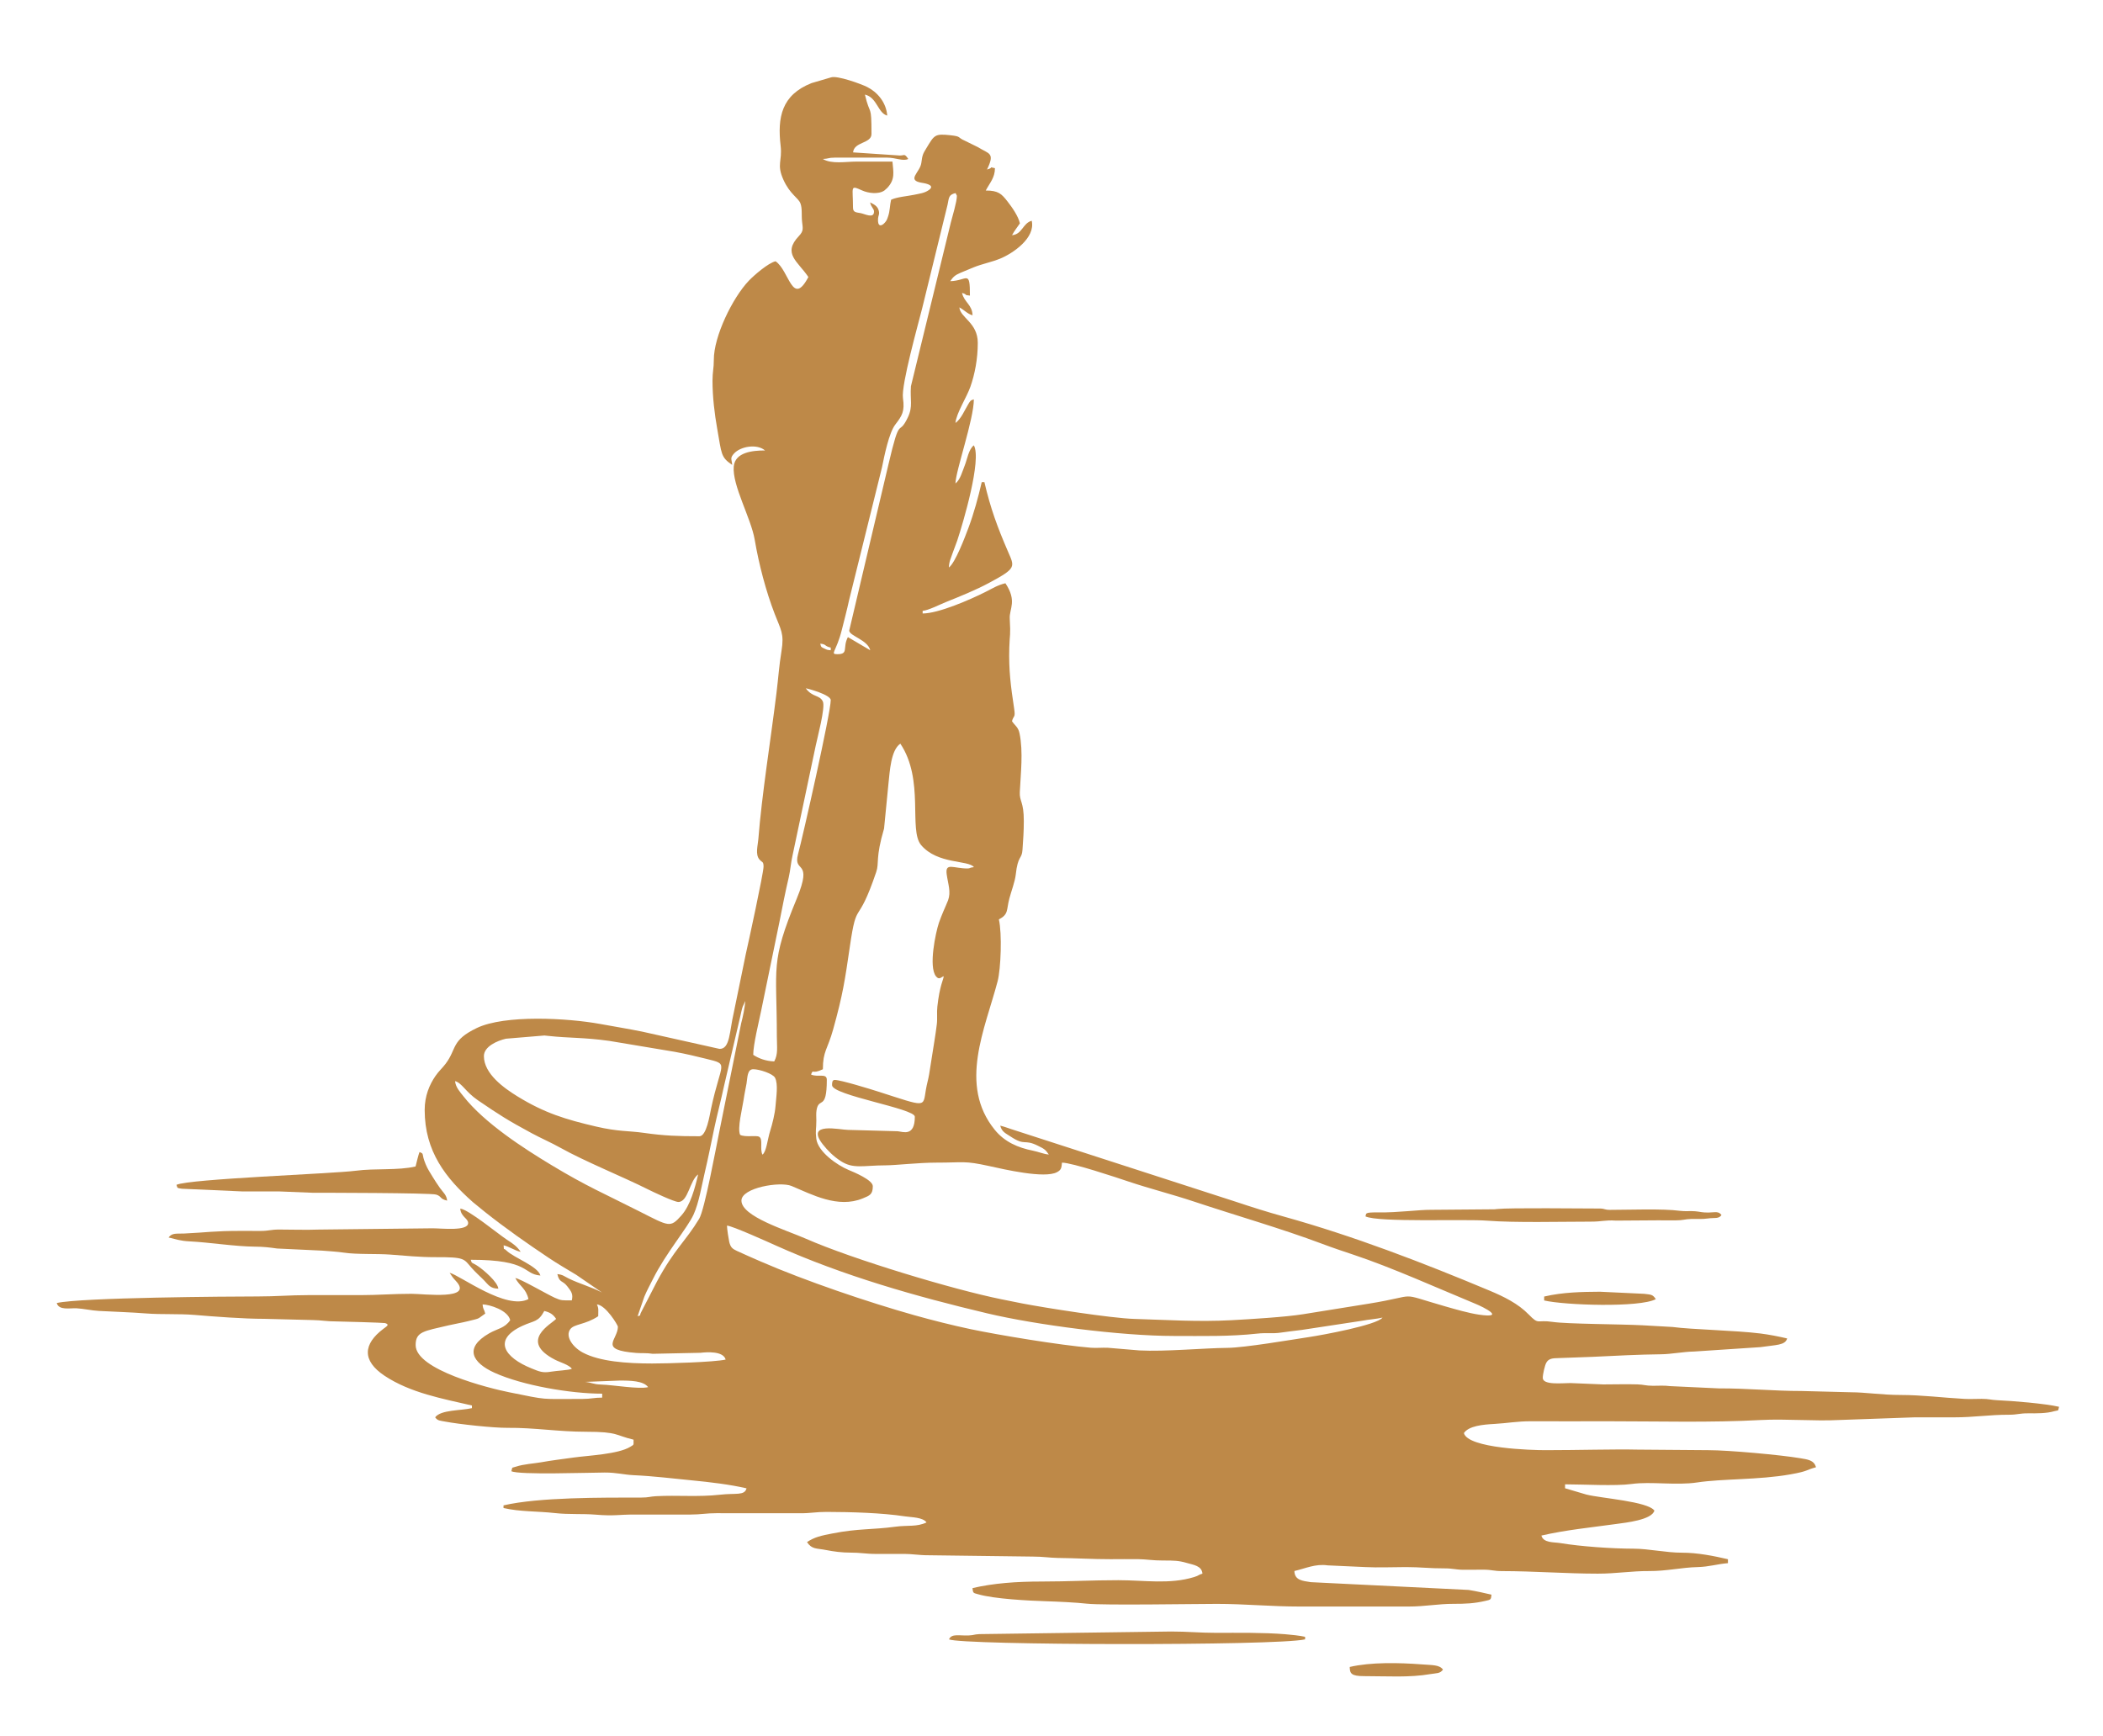 <?xml version="1.0" encoding="UTF-8"?>
<svg data-bbox="14.15 19.222 499.36 398.936" viewBox="0 0 524.47 432.98" xmlns="http://www.w3.org/2000/svg" data-type="color">
    <g>
        <path d="M161.64 345.99c-1.16-1.58-4.41-1.66-7.21-1.64l-8.52.33c1.58.13 2.01.6 3.93.66 3.18.09 9.37 1.22 11.8.65zm-29.07-4.67c1.91.77 2.77 1.18 4.86.81 1.26-.23 4.47-.36 5.2-.72-.75-1.02-2.97-1.61-4.27-2.29-9.09-4.72-.74-8.92.33-10.16-.73-1.09-1.48-1.62-2.95-1.97-1.5 2.83-2.56 2.37-5.46 3.71-7.53 3.47-4.45 7.91 2.29 10.62zm-5.33-12.04c-.58-2.5-5.16-3.89-6.88-3.93.11 1.38.37 1.08.66 2.29-2.15 1.44-.92 1.07-4.32 1.9-1.66.41-3.26.67-4.85 1.04-6.15 1.45-8.19 1.55-8.19 4.92 0 6.19 18.3 10.76 23.29 11.76 10.07 2.03 7.4 1.67 18.32 1.67 2.18 0 2.84-.33 4.91-.33v-.98c-7.84 0-19.85-2.04-26.88-5.23-5.45-2.48-7.71-6.15-1.29-9.83 2.07-1.18 3.88-1.27 5.23-3.28zm26.86 1.64c0-.38-3-5.38-5.24-5.57.5 1.04.33 1.49.33 2.95-3.19 2.13-5.98 1.9-6.96 3.22-1.35 1.82.64 4.53 3.13 5.85 4.18 2.22 10.94 2.72 17.26 2.72 3.94 0 15.53-.33 18.35-.98-.58-2.16-4.67-1.88-6.27-1.69l-11.93.25c-1.53-.24-2.52-.1-4.06-.21-9.69-.75-4.61-3.25-4.61-6.54zm138.6 2.3c-13.16 0-34.27-2.74-46.46-5.63-17.81-4.22-35.89-9.37-52.6-16.86-1.83-.82-11.06-5-12.34-5.03.02.87.41 3.39.56 4.03.34 1.41.78 1.75 1.96 2.3 2.07.95 3.85 1.73 5.9 2.62 11.15 4.85 26.75 10.14 38.36 13.41 4.28 1.2 9.45 2.51 13.91 3.45 6.79 1.44 22.45 4.04 30.08 4.65 1.36.11 2.88-.06 4.24.01l7.86.66c6.36.34 16.03-.59 21.97-.64 4.26-.04 15.8-2.01 20.54-2.73 2.83-.42 16.74-2.95 18.11-4.82-1.53.36-3.39.46-5.1.79l-15.07 2.29c-1.91.26-3.37.38-5.23.67-1.94.3-3.76.01-5.67.23-7.09.78-13.76.6-21.02.6zM190.15 288c1-.73 1.25-3.8 1.93-5.94.52-1.63 1.2-4.36 1.33-6.21.15-2.09.72-5.45-.13-7.04-.54-1.02-3.9-2.12-5.42-2.12-1.54 0-1.43 2.09-1.68 3.56-.24 1.39-.49 2.39-.75 4.16-.31 2.08-1.6 7.09-.84 8.66 1.37.66 4.04.03 4.76.48.99.63.09 2.98.8 4.45zm-20.97 11.8c-1.05 0-6.47-2.58-7.64-3.17-6.03-3.04-15.7-6.94-21.77-10.34-2.42-1.35-4.7-2.31-7.17-3.64-5.96-3.21-8.15-4.62-13.41-8.21-3.11-2.12-3.99-4.33-5.7-4.78.13 1.53 1.25 2.72 2.1 3.8 5.21 6.64 15 12.96 21.88 17.11 8.89 5.37 13.27 7.16 21.89 11.53 7.58 3.84 7.77 4.21 10.57 1.07 2.25-2.53 3.39-6.86 4.18-10.24-2.11 1.52-2.49 6.87-4.93 6.87zm5.24-16.39c1.78 0 2.55-5.18 2.92-6.91 2.52-11.82 4.67-10.94-1.28-12.42-2.58-.64-4.97-1.21-7.78-1.73l-16.29-2.72c-6.62-.92-9.86-.66-15.35-1.26-.67-.07-.35-.03-.86-.09l-9.61.8c-2.13.49-5.49 1.93-5.49 4.34 0 4.41 5.01 7.98 8.33 10.02 6.81 4.19 12.03 5.77 19.65 7.55 5.57 1.3 8.09 1.03 11.86 1.57 5.16.74 8.68.85 13.9.85zm1.37 8.92c-.83 3.54-1.46 7.59-2.82 10.61-1.5 3.31-6.9 9.6-10.13 16.08-.78 1.57-1.53 2.9-2.15 4.41l-1.68 4.88c1.16-.47.25.21.91-1.06l3.9-7.57c4.37-8.15 7.17-10.08 10.54-15.67 1.38-2.28 4.21-17.78 4.99-21.55l5.5-27.26c.42-1.57.88-3.78 1.03-5.53l-.63 1.34c-.2.59-.22.68-.36 1.28-.21.85-.4 1.89-.61 2.67l-3.72 15.94c-.7 3.32-1.76 7.32-2.46 10.65-.78 3.69-1.48 7.29-2.31 10.78zm36.16-56.25c-1.23 8.4-1.74 11.98-4.18 20.72-1.39 4.99-2.55 5.34-2.55 9.9-2.89 1.39-2.33-.22-2.95 1.31 1.62.78 3.93-.44 3.93 1.31 0 7.9-2.01 4.17-2.56 7.59-.14.84-.05 1.72-.05 2.57 0 2.31-.28 2.38-.01 4.57.41 3.28 5.3 6.62 8 7.74 1.35.56 6.09 2.52 6.09 4.07 0 2.06-.75 2.33-2.51 3.05-6.19 2.55-12.64-.96-17.76-3.1-2.85-1.19-12.49.44-12.49 3.65 0 3.98 11.2 7.36 16.06 9.5 11.8 5.18 36.84 12.7 48.78 15.11 1.71.34 3.34.68 5.19 1.04 5.7 1.1 22.17 3.69 27.93 3.86 8.45.25 15.81.77 24.26.32 4.52-.24 13.53-.79 17.84-1.49l16.37-2.63c13.15-2.12 6.62-2.9 19.05.66 2.63.75 5.84 1.69 8.42 2.07 6.93 1.01 1.21-1.86-.89-2.72-9.41-3.89-20.84-9.05-30.37-12.22-2.61-.87-5.18-1.73-7.78-2.71-10.29-3.86-21.24-6.97-32.03-10.56-5.52-1.84-10.79-3.14-16.31-4.99-2.98-1-14.07-4.71-16.58-4.71-.11 1.35-.22 1.83-1.23 2.37-3.11 1.68-13.28-.72-16.98-1.53-6.22-1.36-6.11-.84-13.24-.84-4.37 0-9.97.66-12.44.67-5.72.01-8.17 1-11.36-1.11-1.78-1.18-3.15-2.53-4.4-4.12-4.47-5.72 4.36-3.61 6.23-3.61l12.45.34c1.3.12 4.27 1.44 4.27-3.63 0-2.05-20.64-5.32-20.64-7.86 0-.51-.01-1.31.66-1.31 1.5 0 9.02 2.32 10.85 2.91 12.1 3.87 11.14 4.01 11.89-.47.25-1.48.59-2.53.8-3.78l1.3-8.2c.24-1.36.46-3.11.62-4.3.19-1.49-.03-2.98.14-4.45.57-5.24 1.52-6.69 1.59-7.58-.66.24-1.15 1.02-1.94.02-1.88-2.39-.09-10.85.74-13.34.38-1.12.67-1.76 1.1-2.83.4-1 .84-1.85 1.18-2.77.77-2.11.02-3.95-.34-6.48-.42-3.05 1.69-1.47 5.15-1.47.85 0 .34-.22 1.64-.33-1.32-1.81-9.07-.65-13.17-5.51-3.18-3.77.89-16.23-5.18-25.29-2.38 1.6-2.63 6.98-2.95 9.83l-1.11 11.34c-2.2 7.48-1.16 8.49-1.95 10.83-4.81 14.21-4.78 6.3-6.58 18.59zm-4.77-61.45c0-1.34-5.75-2.91-6.23-2.95 1.69 2.31 3.42 1.57 4.26 3.28.7 1.44-1.45 9.36-1.77 11l-5.77 27.33c-.41 1.74-.56 3.83-.97 5.58-.85 3.61-1.59 7.4-2.32 11.11l-4.53 22.01c-.58 2.84-2 8.56-2 11.11 1.3.87 3.15 1.59 5.24 1.64 1-1.88.66-3.48.65-6.23 0-17.53-1.69-18.26 4.96-34.36 4.19-10.14-1.01-6.14.33-11.12 1.16-4.25 8.15-35.23 8.15-38.4zm0-13.1c-1.69-.39-1-.85-2.62-.98.25.94.22.82 1.06 1.23.66.32.71.34 1.56.41v-.66zM252.4 58.64l-.1.1c.01 0 .13-.06.1-.1zm-25.98 45.45c1.31-2.77.5-4.33.76-7.76l9.95-40.83c.42-1.68 1.51-5.14 1.51-6.68 0-.04-.32-.65-.33-.66-1.72.4-1.63 1.08-2 2.92l-6.32 25.79c-.94 3.78-5.28 19.15-4.8 22.43.48 3.31-.22 4.4-1.9 6.58-1.58 2.05-2.72 7.68-3.34 10.74l-8.2 33.09c-.53 2.49-1.16 4.77-1.8 7.37-1.38 5.53-3.07 6.09-1.11 6.09 2.89 0 1.22-1.61 2.62-4.26l5.57 3.28c-.6-2.58-5.24-3.6-5.24-4.91l9.76-41.35c3.05-13.02 2.4-6.63 4.87-11.84zm19.75-61.83-.14.14.04-.04c.01-.01.14-.07.1-.1zm-24.9-13.43c-2.37-.63-2.51-4.53-5.57-5.24 1.3 5.56 1.64 2.06 1.64 9.83 0 2.43-4.36 1.89-4.59 4.59l11.06.74c1.84.25 1.59-.76 2.7.9-1.33.64-3.08-.33-5.24-.33h-13.11c-1.65 0-1.47.29-2.95.33 2.1 1.33 5.82.66 8.19.66h9.17c.22 2.6.74 4.4-1.3 6.57l-.69.62c-1.5 1.06-4.08.68-5.56.01-3.11-1.4-2.29-.96-2.29 4.27 0 1.21.77 1.17 1.9 1.38 1.05.19 3.34 1.46 3.34-.39 0-.77-.68-.97-.98-2.29.9.47 1.89.88 2.17 2.09.23.99-.11 1.05-.18 1.91-.17 2.08.8 2.08 1.7 1.04.48-.55.55-.81.8-1.54.48-1.38.42-2.76.75-4.16 1.44-.69 4.13-.9 5.66-1.22 1.47-.32 2.64-.41 3.76-1.2 1.53-1.09-.41-1.6-1.6-1.78-4.18-.63-.6-2.6-.28-4.97.27-2 .35-2.2 1.25-3.67 2-3.29 2.06-3.68 6-3.25 2.83.31 1.66.53 3.57 1.35l3.29 1.62c2.79 1.75 4.32 1.33 2.28 5.58 1.93-.52.07-.73 1.97-.33 0 2.37-1.3 3.69-2.29 5.57 3.17 0 3.96.85 5.44 2.75 1.1 1.41 2.65 3.59 3.08 5.44-.68 1.01-1.38 1.85-1.97 2.95 2.57-.21 2.67-3 4.91-3.6 1 4.28-4.69 8.15-7.9 9.46-2.19.89-4.4 1.27-6.66 2.19-1.27.52-1.98.82-3.24 1.35-1.32.56-1.81 1.02-2.52 2.07 4.24-.09 4.91-3.02 4.91 3.6-1.68-.14-.44-.25-1.97-.66.55 2.35 2.56 2.94 2.62 5.57-1.26-.34-2.04-1.31-3.28-1.97.22 2.61 4.59 3.78 4.59 8.85 0 4.02-.75 7.84-1.84 10.94-.9 2.59-3.53 6.63-3.73 9.04 1.47-1.07 2.26-3.16 3.19-4.67.45-.73.5-.98 1.4-1.22 0 4.99-4.52 17.78-4.59 20.97 1.18-.86 1.73-3.02 2.34-4.54.57-1.41.96-4.02 2.25-4.96 2 3.56-2.66 19.27-4.13 23.72-.43 1.28-.77 1.98-1.15 3.11-.43 1.3-.91 2.15-.94 3.64 1.59-1.17 4.01-7.59 4.87-9.88 1.33-3.56 2.42-7.54 3.32-11.42h.66c1.54 6.61 3.24 11.18 5.8 17.13 1.75 4.06 2.34 4.26-4.6 7.99-3.48 1.87-7.18 3.34-10.89 4.84-1.49.6-4.3 2.04-5.71 2.15v.66c3.98 0 11.94-3.5 15.62-5.35 1.72-.86 3.05-1.73 5.02-2.19 2.98 4.45.95 6.38 1.08 8.76.25 4.69.01 3.5-.11 7.28-.17 5.64.38 9.7 1.21 15.23.36 2.37-.14 1.62-.54 3.13.77 1.16 1.54 1.43 1.88 3.03.96 4.55.28 10.2.07 14.67-.11 2.37 1 2.28 1 7.19 0 2.75-.16 4.59-.33 7.2-.16 2.43-1.15 1.28-1.68 6.18-.19 1.73-1.13 4.2-1.59 5.94-.78 2.94-.14 3.93-2.62 5.24.82 3.51.5 12.31-.31 15.41-3.11 11.87-9.84 25.82-.72 37.06 2.44 3.02 5.8 4.47 9.53 5.21 1.32.26 2.7.86 3.96.96-.84-1.26-1.26-1.47-2.72-2.19-3.56-1.78-3.06.19-6.85-2.32-1.24-.82-2.14-1.13-2.55-2.69 1.01.24 1.7.52 2.74.86l55.95 18.1c4.02 1.34 7.77 2.53 12.01 3.71 17.5 4.88 34.61 11.47 51.32 18.47 3.53 1.48 7.1 3.21 9.77 5.95 2.63 2.71 1.92 1.25 6 1.86 3.53.53 16.93.55 22.42.84l7.44.42c4.81.65 15.78.85 21.96 1.63 2.2.28 4.54.74 6.64 1.23-.47 1.76-2.87 1.59-6.68 2.17l-16.6 1.1c-2.53.03-5.64.66-8.17.68-5.49.06-11.57.37-17.05.64l-8.53.31c-1.51.03-2.48.11-3.06 1.2-.34.63-.86 2.84-.86 3.73 0 1.87 4.88 1.3 6.89 1.3l8.18.34c2.8 0 5.75-.09 8.53-.01 1.68.05 2.01.35 3.91.35 1.39 0 2.82-.11 4.18.08l12.21.57c6.97-.03 13.85.66 20.65.65l12.46.32c3.28 0 7.74.67 12.11.67 5.44 0 10.67.69 16.05.98 1.35.07 2.9-.01 4.27-.01 1.86 0 2.23.26 3.92.34 3.77.16 11.92.83 15.4 1.64-.33 1.25-.02.76-1.2 1.1-1.97.57-4.3.54-6.68.53-2.03 0-2.54.35-4.57.35-4.99-.01-8.78.66-13.77.65-3.28-.01-6.55 0-9.83 0l-18.67.66c-6.37.34-13.28-.33-19.67.01-12.5.68-25.46.31-38 .31-6.44 0-12.89.03-19.33 0-3.31-.02-5.97.49-9.16.67-2.78.15-6.33.47-7.55 2.28 1.03 3.85 17.14 4.26 20.31 4.26 7.99 0 17.57-.27 22.79-.14l17.84.14c5.04-.01 18.21 1.2 22.9 2 1.87.32 3.49.46 3.97 2.26-2.58.69-1.86.98-6.41 1.78-7.88 1.4-16.95 1.06-23.22 2.01-5.2.79-11.57-.28-16.33.38-4.08.56-12.11.09-16.62.09v.98l5.31 1.57c3.78.95 15.29 1.7 16.97 4-.62 2.33-7.15 3.01-9.45 3.33-6.15.86-12.67 1.49-18.73 2.9.5 1.87 3.11 1.61 4.68 1.87 5.16.86 12.96 1.39 18.26 1.4 3.9.01 8.16 1.01 12.11 1 3.83-.01 7.95.81 11.47 1.63v.98c-2.68.22-4.71.91-7.54.98-4.02.09-7.83 1.02-12.11.99-4.31-.03-8.23.65-12.78.65-7.88 0-15.85-.63-23.93-.64-2.03 0-2.54-.35-4.56-.35-1.64 0-3.29.02-4.94.02-2.07 0-2.72-.36-4.9-.35-3.62.02-5.93-.32-9.51-.32-3.24 0-6.98.17-10.16 0l-9.42-.43c-3.05-.43-5.43.75-8.27 1.41.05 2.32 2.04 2.46 4.1 2.78l39.35 1.94c1.99.32 3.93.77 5.7 1.18-.11 1.3-.23 1.25-1.42 1.53-2.91.68-5.05.76-8.09.76-3.76-.01-7.08.67-11.13.67h-27.2c-7.28 0-13.59-.66-20.64-.66-5.1 0-28.46.39-32.39-.05-2.75-.31-7.29-.52-10.2-.61-4.24-.13-12.95-.57-16.94-1.74-1.17-.34-1.3-.19-1.41-1.54 5.25-1.22 10.86-1.64 17.37-1.64 6.58 0 12.26-.33 19-.33 6.48 0 12.78 1.09 18.88-.78 1.34-.41 1.03-.57 2.09-.85-.16-1.98-2.26-2.19-3.89-2.67-2.01-.59-3.26-.62-5.94-.61-2.54.01-4.12-.31-6.21-.34-2.28-.03-4.61.01-6.89.01-4.72 0-8.44-.26-13.12-.31-2.08-.03-3.68-.34-6.21-.34l-25.89-.33c-2.69.01-4-.35-6.55-.33-2.19.01-4.37 0-6.56 0-2.68.01-4.15-.35-6.55-.33-2 .02-4.3-.29-5.93-.62-2.54-.51-3.63-.13-4.88-2 1.94-1.3 3.57-1.61 6.36-2.16 6.39-1.26 9.91-.9 15.68-1.68 3.13-.42 5.32.1 7.77-1.07-.96-1.31-3.64-1.25-5.37-1.51-5.83-.88-13.22-1.09-19.53-1.11-2.69-.01-4 .35-6.55.33l-20.98-.01c-2.41-.01-3.86.34-6.54.34h-13.77c-4.17-.02-5 .42-9.84.02-3.34-.27-6.6 0-10.09-.39-4.4-.49-8.74-.31-12.83-1.26v-.66c8.86-2.06 24.66-1.94 34.41-1.95 1.8 0 2.11-.26 3.59-.34 5.43-.29 10.55.24 16.01-.37 3.98-.45 6.1.29 6.6-1.59-4.13-.96-9.06-1.55-13.73-2-4.78-.46-9.38-1.05-14.44-1.28-2.49-.12-4.22-.67-7.21-.66-4.34.02-21.28.63-23.27-.33.32-1.2.02-.75 1.16-1.14 1.87-.63 4.49-.78 6.14-1.07 2.88-.51 5.32-.8 8.29-1.21 3.69-.51 11.06-.82 14.05-2.66 1.05-.65.8-.35.83-1.79-4.63-1.08-3.75-1.97-11.8-1.97-7 0-12.88-1.04-19.66-.98-3.43.03-11.95-.88-15.49-1.55-1.4-.27-1.88-.19-2.53-1.07 1.4-1.91 6.41-1.65 9.17-2.29v-.66c-7.35-1.71-15.33-3.14-21.76-7.4-5.74-3.81-5.35-7.95-.3-11.74.89-.67 1.6-1.03.4-1.42-.28-.09-11.06-.41-12.09-.41-2.46.01-3.85-.32-5.88-.34l-12.14-.31c-5.28 0-12.47-.56-17.38-.97-3.96-.33-8.22-.07-12.08-.37-3.84-.3-7.66-.41-11.82-.63-1.72-.09-3.85-.57-5.57-.66-1.62-.08-4.41.58-4.92-1.31 5.97-1.39 43.21-1.64 50.13-1.64 4.59 0 8.03-.33 12.45-.33h13.11c4.44 0 8.09-.33 12.78-.33 3.15 0 15.62 1.65 11.07-3.2-.8-.85-.95-1.12-1.56-2.04 2.55.59 14.17 9.46 19.66 6.55-.63-2.71-2.13-3.08-3.28-5.24 1.13.09 7.9 4.04 9.83 4.91 1.66.75 1.93.66 4.26.66.37-1.58-.11-2.2-1.1-3.48-1.25-1.62-1.97-.8-2.5-3.07 1.33.11 1.74.56 2.84 1.1 2.7 1.32 5.72 2.12 8.3 3.49l-6.41-4.4c-2.46-1.48-4.53-2.68-6.89-4.25-5.43-3.63-10.72-7.34-15.82-11.38l-3.07-2.5c-6.76-5.98-12.04-12.64-12.04-23.01 0-3.52 1.2-6.3 2.68-8.46.81-1.19 1.68-1.92 2.53-3.04 2.87-3.8 1.32-5.82 7.78-8.93 7.01-3.37 22.67-2.49 30.74-1.02 3.67.67 6.91 1.19 10.53 1.92l19.26 4.3c2.67.09 2.48-4.45 3.55-8.96l3.01-14.68c.61-2.62 4.43-20.24 4.43-21.8 0-1.39-.35-1-1.04-1.82-1.05-1.24-.39-3.47-.26-5.03.88-11.23 3.11-24.93 4.52-36.44.47-3.8.65-6.8 1.26-10.54.7-4.33-.16-5.23-1.68-9.17-2.22-5.74-3.97-12.48-5.01-18.58-.91-5.35-5.64-13.56-5.22-18.24.32-3.59 4.76-4 7.8-4-1.97-1.71-6.1-1.05-7.75.78-1.03 1.15-.56 1.35-.44 2.82-2.89-1.94-2.61-2.71-3.74-9.04-.64-3.59-1.17-7.89-1.17-11.93 0-2.29.34-3.14.33-5.24-.02-5.84 4.66-15.47 8.75-19.75 1.28-1.33 4.8-4.4 6.64-4.83 3.44 2.3 4.18 11.52 8.19 3.93-2.64-3.94-6.54-5.82-2.36-10.23 1.21-1.28.98-1.85.79-3.57-.19-1.7.08-3.22-.4-4.54-.53-1.44-2.58-2.22-4.25-5.91-1.76-3.91-.25-4.59-.7-8.47-.83-7.1.22-12.69 7.71-15.65l4.84-1.42c1.52-.55 7.51 1.63 9.01 2.38 2.54 1.28 4.75 3.78 5.03 7.14z" fill-rule="evenodd" clip-rule="evenodd" fill="#be8948" data-color="1"/>
        <path d="M129.86 312.25c-1.56-.36-2.82-1.3-4.26-1.64.18 1.62-.22.41.68 1.29 1.92 1.86 7.87 3.91 8.49 6.25-4.48-.37-2.46-3.93-17.37-3.93.28 1.05.25.57 1.73 1.55 1.45.95 5.01 4 5.15 5.66-2.12-.05-2.5-1.02-3.69-2.21-1.01-1.01-2.03-1.91-2.95-2.95-2.02-2.31-1.57-2.73-9.09-2.7-3.84.01-7.64-.37-11.16-.64-3.39-.26-8.41 0-11.64-.49-1.5-.23-4.09-.4-5.4-.5l-11.26-.53c-1.91-.28-3.48-.45-5.43-.46-5.05-.04-11.3-1.06-16.37-1.32-2.46-.13-3.26-.51-5.25-.97.89-1.21 2-.9 3.93-.99 5.81-.27 7.19-.65 14.1-.65 1.64 0 3.29.01 4.93.01 2.03 0 2.54-.35 4.56-.35 3.23 0 6.65.13 9.86.01l28.48-.32c2.22 0 8.85.78 8.85-1.31 0-1.17-1.79-1.52-1.97-3.6 2.01.17 9.52 6.37 11.6 7.73 1.49.96 2.54 1.66 3.48 3.06z" fill-rule="evenodd" clip-rule="evenodd" fill="#be8948" data-color="1"/>
        <path d="M111.51 299.47c-1.93-.45-1.31-1.07-2.75-1.51s-28.96-.46-30.68-.45l-8.51-.34H60.4l-15.06-.67c-1.31-.21-1.03-.15-1.33-.97 3.13-1.5 38.92-2.76 44.65-3.51 4.97-.66 10.5-.03 14.98-1.07.15-.64.77-3.15.98-3.6 1.31.53.36.23 1.54 3.05.51 1.23 1.12 2.11 1.75 3.16.55.91 1.14 1.79 1.82 2.77.75 1.06 1.66 1.71 1.78 3.14z" fill-rule="evenodd" clip-rule="evenodd" fill="#be8948" data-color="1"/>
        <path d="M429.33 303.07c-.75 1.02-1.68.6-3.41.85-1.47.21-2.64.08-4.13.12-1.68.05-2.01.35-3.91.35-1.53 0-3.07-.01-4.6-.01l-10.27.07c-2.87-.18-3.21.26-6.44.26-7.42 0-18.63.3-25.64-.24-5.73-.45-27.16.48-30.39-1.07.26-.71-.44-1.04 3.27-.99 4.86.06 9.95-.67 13.11-.65l15.83-.13c.09-.01.64-.07.65-.07 2.96-.34 21.34-.12 25.8-.12.88 0 .94.33 2.29.33 4.62 0 13.22-.34 17.46.24 1.3.18 2.54 0 3.82.11 1.29.11 1.59.33 3.29.32 1.76-.04 2.51-.4 3.27.63z" fill-rule="evenodd" clip-rule="evenodd" fill="#be8948" data-color="1"/>
        <path d="M325.47 408.9c-7.1 1.65-85.7 1.48-88.79 0 .62-1.53 2.64-.86 4.92-.98 1.42-.07 1.2-.25 2.62-.33l47.84-.65c4.15 0 7.06.33 11.14.33 5.64 0 11.74-.1 17.35.35 1.27.1 3.75.36 4.93.64v.64h-.01z" fill-rule="evenodd" clip-rule="evenodd" fill="#be8948" data-color="1"/>
        <path d="M412.95 324.04c-4.07 2.16-22.74 1.52-27.85.33v-.98c4.74-1.1 9.47-1.17 13.93-1.2l11 .52c1.77.22 2.12.13 2.92 1.33z" fill-rule="evenodd" clip-rule="evenodd" fill="#be8948" data-color="1"/>
        <path d="M359.87 416.44c-.75 1.03-1.52.85-3.14 1.12-5.27.91-10.72.51-16.52.51-3.26 0-3.57-.67-3.6-2.29 5.27-1.23 12.31-1.07 18-.64 2.68.21 4.37.08 5.26 1.3z" fill-rule="evenodd" clip-rule="evenodd" fill="#be8948" data-color="1"/>
    </g>
</svg>
